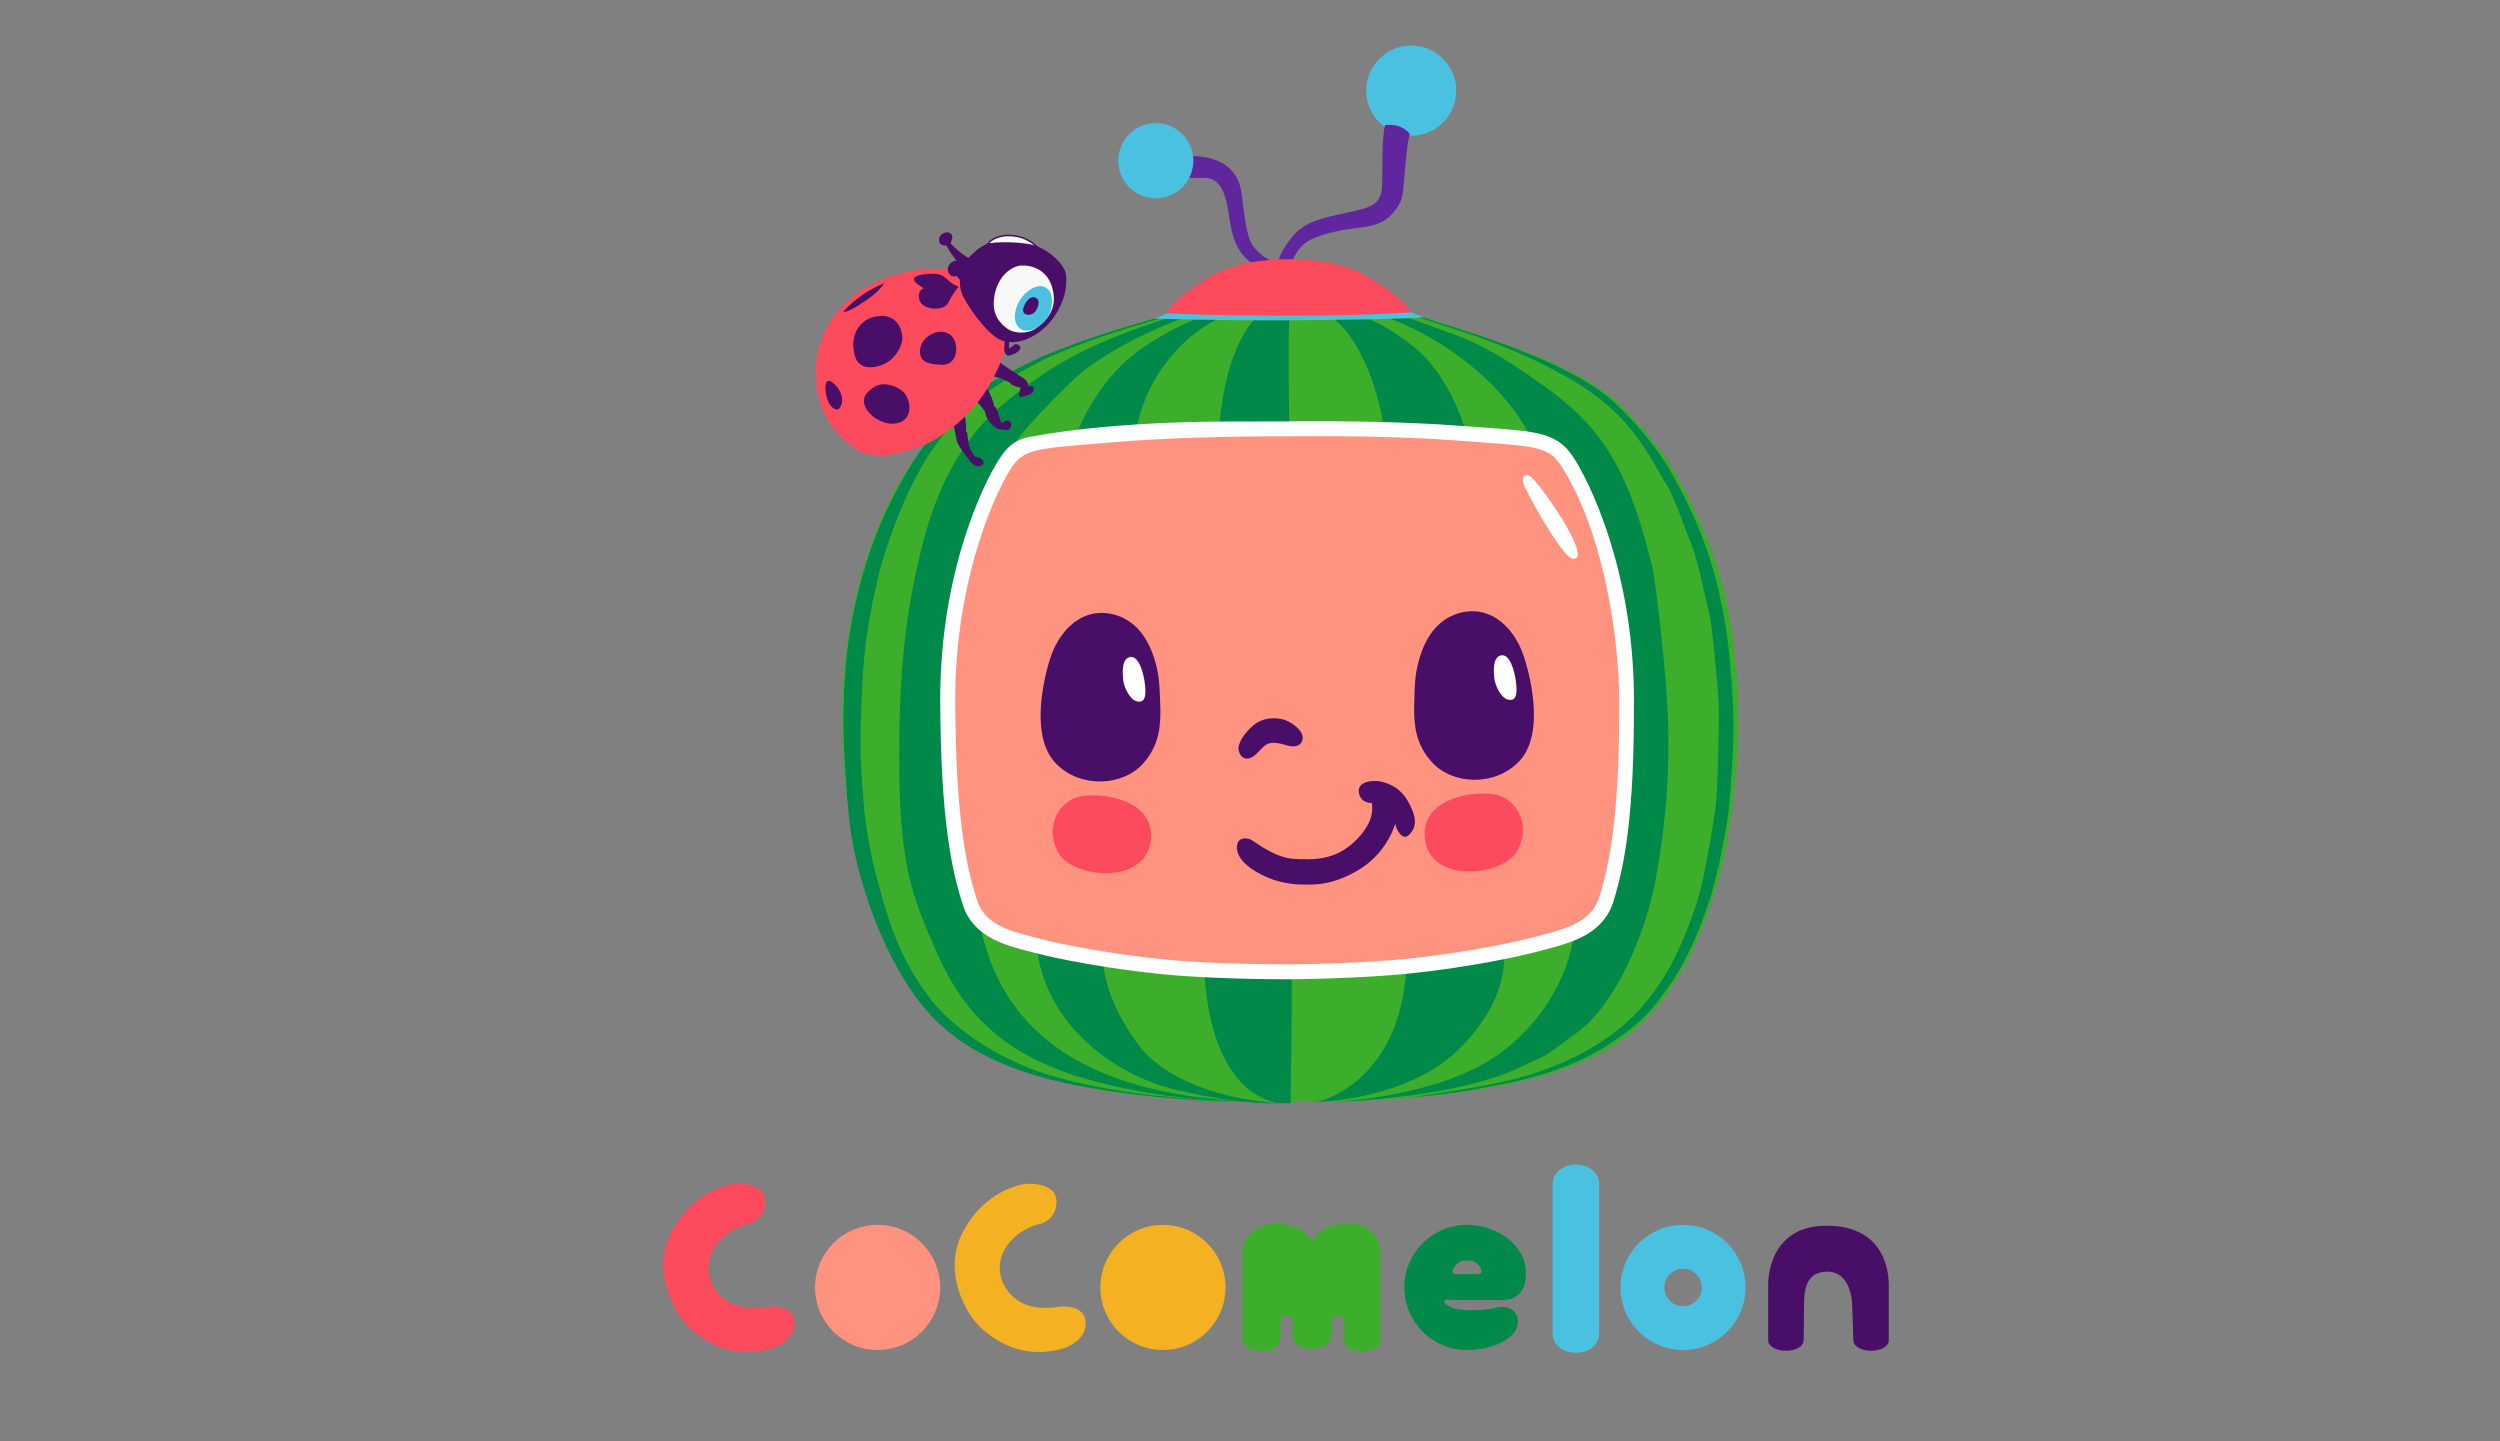 <?xml version="1.0" encoding="UTF-8"?><svg xmlns="http://www.w3.org/2000/svg" viewBox="0 0 392 226"><rect x="0" y="0" width="392" height="226" fill="#808080" stroke="none"/><defs><style>.cls-1{fill:none;}.cls-2{fill:#3dae2b;}.cls-3{fill:#fd4a5c;}.cls-4{fill:#008948;}.cls-5{fill:#60269e;}.cls-6{fill:#fff;}.cls-7{fill:#f8f8f8;}.cls-8{fill:#490e67;}.cls-9{fill:#f4b223;}.cls-10{fill:#4ac1e0;}.cls-11{fill:#ff937f;}</style></defs><g id="BACKGROUND"><rect class="cls-1" width="392" height="226"/></g><g id="COLOR"><path class="cls-2" d="M182.06,49.65s6.5.43,20.97.49c14.47.05,20.28-.41,20.28-.41,0,0,12.77,3.98,17.97,6.2,0,0,9.43,3.68,13.6,8.34s7.53,7.48,12.95,20.59c5.42,13.11,4.77,29.53,4.66,32.51-.11,2.98-1.19,14.41-2.76,19.56s-4.71,17.72-14.79,25.63c0,0-5.74,4.93-18.04,7.37-12.3,2.44-22.54,3.09-44.64,2.87,0,0-18.47-.81-26.6-3.41,0,0-22.16-3.95-28.82-27.68,0,0-4.12-7.48-4.77-26.55-.65-19.07,5.63-32.67,5.63-32.67,0,0,5.63-15.49,18.85-23.35,0,0,11.49-6.07,25.52-9.48Z"/><path class="cls-4" d="M153.67,144.89c3.03,15.82,15.22,26.55,41.5,27.79,0,0-12.41.16-25.3-3.63-12.89-3.79-19.02-10.62-23.03-19.77-4.01-9.16-5.85-13.92-5.85-30.66s1.68-24.87,3.3-31.8c1.63-6.93,4.93-16.9,13.33-23.73,8.4-6.83,14.52-9.64,25.63-13.27,0,0,1.3-.05,2.33,0,0,0-11.65,4.23-17.66,10.08-8.02,7.81-9.9,10.68-11.54,14.63,0,0-6.18,11.43-7.26,32.45-1.08,21.02,4.55,37.92,4.55,37.92Z"/><path class="cls-4" d="M187.62,49.97l3.36.04s-9.9,4.28-12.71,16.81l-9.21.65s2.78-7.35,8.92-12.05c0,0,3.58-2.96,9.64-5.45Z"/><path class="cls-4" d="M196.76,50.04s-4.44,3.94-5.53,16.36c0,0,8.92,0,10.91-.11,0,0-.22-14.84.04-16.18,0,0-4.23.04-5.42-.07Z"/><path class="cls-4" d="M217.89,49.94l2.85-.11s5.53,1.95,7.44,2.67,5.38,2.13,10.87,5.89c5.49,3.76,9.97,7.01,13.65,13.15,3.68,6.14,5.56,14.23,6.25,16.83.69,2.6,2.35,17.08,2.6,24.71.25,7.62-.25,15.64-1.91,24.67-1.66,9.03-6.47,19.79-12.14,23.98-5.67,4.19-3.94,3.21-9.68,5.85-5.74,2.64-15.96,4.73-30.2,5.31,0,0,18.13-.51,27.92-7.98,9.79-7.48,11.02-16.98,11.2-18.02,0,0,3.04-18.59,2.28-36.23-.78-18.01-5.41-35.13-8.49-41.25-7.15-14.23-22.65-19.47-22.65-19.47Z"/><path class="cls-4" d="M222.37,49.74h.7s2.85.98,3.49,1.16,19.22,5.49,26.28,11.96c7.06,6.47,9.77,12.3,9.77,12.3,0,0,3.41,5.69,5.67,13.02s2.84,14.16,2.84,14.16c0,0,.83,7.8.69,13.13s-.78,11.83-.78,11.83c0,0-1.01,7.3-2.69,12.89-1.68,5.6-4.35,11.31-6.56,14.32s-3.7,5.63-10.26,9.72c-6.56,4.08-14.72,5.53-16.25,5.8s-5.69,1.32-14.25,2.09c0,0,11.34-1.61,16.14-2.84s10.22-3.3,14.75-6.48c4.53-3.18,7.26-6.79,9.19-9.88s4.46-9.21,5.47-13.17,2.13-10.76,2.44-13.26.61-13.31.47-16.25c-.14-2.94-1.03-12.19-1.41-13.73s-1.93-8.99-2.75-10.89-2.91-8.02-4.1-9.79-3.56-6.92-7.77-11c-4.21-4.08-8.34-6.01-11.02-7.44s-8.69-4.05-14.68-5.89c0,0-1.57-.49-5.4-1.77Z"/><path class="cls-4" d="M182.24,49.86s-13.21,3.58-19.93,7.23-9.37,4.88-14.76,11.57c-5.39,6.69-8.51,17.23-8.99,18.69s-2.84,9.91-3.3,19.04c-.46,9.13-.43,12.27.11,19.1s2.14,12.6,3.55,17.23c1.41,4.63,3.12,8.7,6.61,13.44,3.49,4.74,10.16,9.37,17.39,11.89,7.23,2.52,17.2,3.63,17.2,3.63,0,0,8.42.92,13.46,1.11,0,0-19.34-.43-31.96-4.39s-16.77-10.43-18.34-12.52-4.98-7.77-7.4-15.31c-2.41-7.53-2.93-11.57-3.49-22.62s.89-18.91.89-18.91c0,0,1.46-9.97,5.66-18.83,4.2-8.86,7.21-11.81,7.21-11.81,0,0,3.52-5.55,10.27-9.02,6.75-3.47,6.77-3.49,13.33-5.93,0,0,3.98-1.38,7.88-2.49l3.71-1.11h.91Z"/><path class="cls-4" d="M188.87,152.01s-.02,18.45,11.47,20.98h2.02s.29-16.47.14-20.52c0,0-7.2.11-13.63-.46Z"/><path class="cls-4" d="M162.57,148.62s4.84,1.37,10.4,1.88c0,0-.14,5.78,5.56,13.36,0,0,4.87,7.79,21.8,9.13,0,0-5.62.33-15.73-2.05-10.11-2.38-20.59-10.33-22.03-22.32Z"/><path class="cls-4" d="M220.52,151.77s11.7-1.08,15.28-2c0,0,.98,6.93-7.15,14.84-8.13,7.91-22.16,8.18-22.16,8.18,0,0,12.95-2.65,14.03-21.02Z"/><path class="cls-10" d="M228.34,14.26c-.03,3.9-3.21,7.04-7.11,7.01-3.9-.03-7.04-3.21-7.01-7.11.03-3.9,3.21-7.04,7.11-7.01,3.9.02,7.04,3.21,7.01,7.11"/><path class="cls-5" d="M185.29,27.87l3.76.03c1.42,0,2.29,1.19,2.57,1.78.29.59.68,1.47,1.05,3.92.37,2.45.84,5.72,3.51,7.55l3.2-.24s-1.68-.64-2.89-2.31c-1.21-1.67-1.43-5.75-1.85-8.51-.43-2.75-2.26-5.6-8.08-5.64l-1.29,3.41Z"/><path class="cls-10" d="M187.12,25.24c-.02,3.25-2.68,5.87-5.93,5.85-3.26-.02-5.87-2.68-5.85-5.93.02-3.25,2.68-5.87,5.93-5.85,3.25.02,5.87,2.68,5.85,5.93"/><path class="cls-5" d="M200.5,40.83s.2-1.36,2.13-3.7c1.92-2.33,4.46-2.9,8.43-3.75,3.97-.85,5.53-1.23,5.65-4.31.12-3.08-.09-7.14.46-9.43,0,0,2.3-.52,3.9,1.35,0,0-.3.39-.72,5.08-.43,4.69-.23,5.23-1.81,7.17-1.58,1.94-3.43,2.23-6.08,2.55-2.64.32-6.11,1.08-7.69,2.24-1.58,1.16-2.09,2.89-2.09,2.89l-2.18-.08Z"/><path class="cls-3" d="M221.39,49.21c.56.08-9.78.21-18.89.33-8.85.11-19.1-.34-19.58-.43.8-1.7,4.04-4.01,6.5-5.53,2.92-1.79,6.85-2.97,13.33-2.93,0,0,6.83-.11,11.49,2.6s6.83,4.98,7.15,5.96Z"/><path class="cls-8" d="M158.21,53.31l.02,1.33s.59-.31.74-.54c.14-.23.94-.16,1.02.36.06.53-.86,1.1-1.75,1.28-.89.17-.86-1.62-.86-1.62l-.66-.06.21-1.63,1.28.88Z"/><path class="cls-8" d="M154.41,60.24s1.38,2.25,1.46,3.48c0,0,.23-.1.54.79.31.89.42,1.59.62,1.72.2.13.46-.04.5-.17.03-.13.84-.18.96.2.14.38.09.72-.23,1.02-.32.31-.92.08-1.59.02-.67-.06-2.23-1.67-2.22-2.8,0,0-.39-.46-.82-1.02-.44-.56-.79-.9-1.32-.29-.53.61.63-2.35.63-2.35l1.47-.61Z"/><path class="cls-8" d="M156.57,55.57s.05,1.09.35,1.36c.31.26,2.18,1.5,2.85,1.93.67.42,1.64.88,1.38,1.75,0,0,.83-.41.94.39.11.8-1.41,1.15-2.01,1.22-.6.08-.02-1.44-.02-1.44,0,0-1.63-.31-1.64-.74,0,0-2.94-1.67-3.08-.63l-1.11-1.68,2.33-2.15Z"/><path class="cls-8" d="M151.81,63.78s-.63.67-.49,1.64c.14.96.25,1.66.12,2.11,0,0,.25.28.26.63,0,.35.19,1.53.33,1.97.14.45.5,1.04.79,1.37.3.33.5.11.88.36.39.25.53.38.51.69-.01.32-.34.54-.89.54-.55,0-1.02-.49-1.63-1.33-.61-.84-1.51-1.96-1.66-2.61-.16-.65-.37-2.03-.51-2.46-.15-.43-1.42.28-1.42.28l.13-2.15,3.57-1.05Z"/><path class="cls-8" d="M157.04,52.66s.71,3.95-3.35,9.26c-4.07,5.31-8.98,7.17-8.98,7.17l12.33-16.43Z"/><path class="cls-6" d="M133.57,69.08c2.42,2.23,5.68,1.86,9.72.55,4.05-1.31,8.66-5.03,11.27-9.65,2.61-4.62,2.19-5.55,2.31-7.48l-6.04-9.45s-8.77-1.5-15.61,3.18c-5.75,3.93-7.42,10.09-6.27,15.59.99,4.71,4.61,7.27,4.61,7.27"/><path class="cls-3" d="M137.12,71.36c-1.44-.13-2.8-.64-3.99-1.73-.43-.32-3.87-2.95-4.86-7.66-1.36-6.47,1.09-12.57,6.56-16.3,7-4.78,15.75-3.36,16.12-3.29l.3.05,6.32,9.9v.23c-.03.27-.03.53-.04.77-.03,1.56-.05,2.91-2.37,7.01-2.56,4.53-7.25,8.54-11.66,9.97-2.16.7-4.36,1.25-6.38,1.06Z"/><path class="cls-8" d="M132.19,48.91c.55.03,1.48-.39,3.44-1.69,1.73-1.14,2.6-2.16,3.03-2.81-1.17.47-2.33,1.06-3.44,1.83-1.18.81-2.19,1.71-3.03,2.68"/><path class="cls-8" d="M137.56,57.45c2.92-.64,3.96-3.51,3.94-4.44,0-.93-.61-3.95-4.03-3.41-2.79.43-3.83,2.91-3.67,4.84.16,1.93.84,3.65,3.77,3.02"/><path class="cls-8" d="M149.93,54.51c-.12-1.86-1.32-2.52-2.48-2.5-1.17.01-3.22,1.1-3.2,3.17.02,1.87,1.9,1.91,3.26,2.02s2.53-.83,2.42-2.69"/><path class="cls-8" d="M137.13,60.65c-1.45.95-1.64,1.47-1.66,2.28-.03,1.66,2.6,3.83,4.99,3.47,2.39-.36,2.49-2.76,1.68-4.28-.81-1.52-3.56-2.42-5.01-1.47"/><path class="cls-8" d="M129.87,62.97c.33.84,1.34,1.72,1.81.98,1.14-1.81-.68-3.89-1.55-4.21-.86-.32-.68,1.51-.68,1.51,0,0-.04.55.42,1.72"/><polygon class="cls-8" points="151.41 44.1 151.21 44.05 151.38 44.47 151.41 44.1"/><path class="cls-8" d="M149.42,46.15c.27-.42.56-.82.9-1.19-.03.03-.75-.36-.83-.4-.46-.29-.83-.62-1.22-.99-.74-.67-1.81-.71-2.76-.63-1.63.15-2.35.43-2.19.99.18.56,1.55,1.25,1.55,1.25,0,0-.99.28-.78,1.57.21,1.3,1.55,1.61,2.52,1.64.79.02,1.72-.2,2.1-.96.22-.44.45-.87.72-1.28"/><path class="cls-7" d="M154.9,38.21s1.06-1.52,3.86-1.26c2.8.27,3.98,1.99,3.98,1.99l-7.84-.73Z"/><path class="cls-8" d="M162.98,39.07l-8.27-.77.11-.16c.03-.06.94-1.31,3.23-1.34.23,0,.47,0,.73.03,2.82.27,4.02,1.96,4.07,2.04l.13.19ZM155.13,38.12l7.37.69c-.41-.45-1.6-1.54-3.74-1.74-2.17-.2-3.27.69-3.63,1.06"/><path class="cls-8" d="M151.35,41.18c-1.24,2.21-.88,4.07-.41,5.13.48,1.06,2.65,4.63,5.14,6.53,2.48,1.9,6.52.26,8.75-2.57,2.22-2.82,2.53-5.49,2.31-7.22-.22-1.73-2.84-3.89-4.78-4.53-1.94-.64-6.2-.66-7.46-.31-1.26.35-3.04,2.04-3.55,2.97"/><path class="cls-7" d="M155.82,47.42c-.11,2.42,1.51,3.73,2.37,4.27.86.54,2.88.76,4.19-.18,1.32-.94,3.44-2.64,2.73-5.95-.71-3.31-3.34-4.02-5.01-3.92-1.68.1-4.13,2.03-4.28,5.77"/><path class="cls-10" d="M164.43,45.47c.95,1.14.62,3.74-.84,5.13-1.46,1.39-3.25,1.71-4.09.45-.84-1.26-.17-3.62,1.21-4.98,1.38-1.37,2.9-1.56,3.71-.59"/><path class="cls-8" d="M162.6,46.81c.43.34.27,1.34-.28,2.05-.54.71-1.86.67-1.9-.15-.04-.82,1.09-2.76,2.17-1.9"/><path class="cls-8" d="M152.48,45.46s1.15-.11.96-1.46c0,0-1.43-.38-2.57-1.39,0,0,.53-1.28-.42-1.67-.95-.39-1.74.57-1.81,1.04-.07.48.08,1.62,1.39,1.31,0,0,1.17,1.66,2.45,2.17"/><path class="cls-8" d="M152.02,40.5s.35.37-.19.93c-.55.56-.9.33-1.5-.21-.61-.54-1.7-2.18-1.91-2.72,0,0-1.05.11-1.15-.64-.11-.75.28-1.3,1.11-1.41.82-.11,1.06.64.91.99-.15.35-.24.75-.24.75,0,0,1.85,1.9,2.98,2.31"/><path class="cls-10" d="M182.93,49.11s-.31.35-2.02.84c0,0,9.42.32,19.9.28,11.32-.04,20.24-.26,22.55-.5,0,0-.7-.12-2.07-.76,0,0-7.19.57-20.48.53-13.58-.04-17.88-.4-17.88-.4Z"/><path class="cls-4" d="M209.29,50.15s5.23,3.53,7.61,16.2l12.73.7s-2.43-8.6-8.35-12.97c0,0-3.21-2.64-6.43-3.97,0,0-4.51.04-5.56.04Z"/><path class="cls-11" d="M245.28,73.07c-2.3-3.66-4.28-3.45-16.58-4.38-12.29-.94-27.07-.67-27.07-.67,0,0-14.77-.13-27.07.92-12.29,1.05-14.27.86-16.53,4.54-2.27,3.68-8.75,17.08-8.66,36.57.09,19.49,2.01,26.72,3.42,31.17,1.41,4.45,6.27,5.32,9.94,6.3,3.67.97,11.12,2.42,19.55,3.28,8.43.85,19.73.8,19.73.8,0,0,11.3-.05,19.72-.98,8.42-.93,15.85-2.46,19.52-3.46,3.66-1.01,8.52-1.92,9.88-6.39,1.37-4.47,3.22-11.72,3.13-31.2-.09-19.49-6.7-32.83-9-36.49"/><path class="cls-6" d="M256.21,109.55c-.04-8.59-1.3-16.91-3.75-24.75-2.28-7.3-4.81-11.61-5.53-12.76-1.13-1.81-2.43-3.16-5.05-3.9-2.08-.59-5-.8-9.83-1.15l-.69-.05c-.78-.06-1.62-.12-2.51-.18-8.82-.67-18.83-.73-24.01-.71-1.88,0-3.08.03-3.21.03-.17,0-1.37,0-3.22,0-5.21.03-22.42-.29-37.02,2.44-2.68.5-3.9,2.13-5.01,3.95-.71,1.14-3.18,5.43-5.42,12.81-2.38,7.87-3.57,16.21-3.53,24.78.09,18.39,1.74,26.13,3.51,31.75,1.61,5.11,6.66,6.4,10.36,7.35.32.08.62.16.93.24,4.02,1.07,11.72,2.51,19.85,3.34,7.68.78,17.94.81,19.7.81.13,0,.21,0,.24,0,.11,0,11.45-.06,19.93-1,8.13-.9,15.81-2.42,19.82-3.52.23-.07.47-.13.71-.19l.22-.06c3.68-.98,8.72-2.32,10.29-7.44,1.72-5.6,3.3-13.32,3.21-31.78ZM250.77,140.65c-1.19,3.88-5.15,4.94-8.66,5.87-.32.09-.64.17-.95.26-3.94,1.08-11.48,2.56-19.46,3.45-8.3.92-19.57.98-19.68.98-.11,0-11.38.04-19.69-.8-7.98-.81-15.53-2.22-19.49-3.27-.31-.08-.63-.16-.95-.25-3.51-.9-7.49-1.92-8.71-5.79-1.72-5.43-3.32-12.95-3.4-31.05-.08-17.56,5.37-31.12,8.6-36.36,1.95-3.17,3.65-3.31,13.09-4.09.96-.08,2.01-.17,3.14-.26,8.71-.74,18.66-.89,23.82-.92.78,0,1.44,0,1.95,0,.82,0,1.27,0,1.27,0,0,0,1.2-.02,3.21-.03,5.15-.02,15.09.03,23.82.7,1.13.09,2.17.16,3.13.23,9.46.69,11.16.81,13.14,3.97,6.97,11.13,8.9,28.04,8.94,36.28.08,18.12-1.45,25.65-3.11,31.08Z"/><path class="cls-3" d="M223.44,131.68c.99,6.96,12.11,5.65,14.38,1.87,2.26-3.77.3-7.98-3.01-8.88-3.31-.9-12.31.4-11.36,7.01"/><path class="cls-3" d="M180.43,131.88c-.93,6.97-12.06,5.76-14.36,2.01-2.3-3.75-.38-7.98,2.93-8.91,3.3-.93,12.31.28,11.43,6.9"/><path class="cls-8" d="M173.11,96.11c-4.16-.22-7.22,3.21-8.49,7.28-1.27,4.07-2.91,12.41.97,16.35,3.89,3.95,10.53,3.52,13.69-.06,3.15-3.59,2.74-7.35,2.52-12.01-.12-2.63-1.01-6.11-2.87-8.49-1.44-1.85-3.56-2.95-5.81-3.07"/><path class="cls-8" d="M230.42,95.85c4.15-.26,7.25,3.14,8.56,7.2,1.31,4.06,3.03,12.38-.81,16.36-3.85,3.99-10.49,3.62-13.69.06-3.19-3.55-2.81-7.33-2.63-11.98.1-2.63.95-6.12,2.79-8.52,1.43-1.86,3.53-2.98,5.78-3.12"/><path class="cls-8" d="M194.2,117.53c.27,1.43,1.26,1.65,2.05,1.24.79-.4,1.38-1.33,2.17-1.93.79-.6,2.18-.34,3.18-.01.99.33,2.38.41,2.64-.91.26-1.33-1.67-2.6-2.66-2.99-.99-.39-3.37-.65-5.08.82-1.71,1.46-2.43,3.08-2.3,3.78"/><path class="cls-8" d="M196.33,136.29c-2.6-1.74-2.7-3.66-2.07-4.45.35-.44,1.35-.57,2.18-.01.83.56,3.72,2.69,6.42,2.84,2.71.15,5.46.21,8.13-1.59,2.67-1.8,3.75-4.12,3.94-4.81.19-.69.32-1.35.19-2.34,0,0-1.82.07-2.06-1.71-.24-1.78,2.43-1.96,3.66-1.63,1.22.32,2.88,1.01,4.01,2.99,1.14,1.98,1.48,3.5.72,4.69-.75,1.19-1.44,1.23-2.14.21-.7-1.02-.44-1.62-.44-1.62,0,0-1.13,4.6-5.55,7.36-4.42,2.76-7.62,2.48-8.74,2.48-1.13,0-4.66,0-8.24-2.41"/><path class="cls-6" d="M235.19,102.81c1.52-.56,2.33,2.41,2.54,4.32.21,1.92-.09,2.82-1.25,2.57-1.16-.24-2.07-2.27-2.18-3.42-.11-1.15-.21-3.06.89-3.47"/><path class="cls-6" d="M177,103.08c1.52-.56,2.33,2.41,2.54,4.32.21,1.92-.09,2.82-1.25,2.57-1.16-.24-2.08-2.27-2.18-3.42-.11-1.15-.21-3.06.89-3.47"/><path class="cls-6" d="M243.74,80.29c3.88,5.83,4.01,8.57,1.81,5.94-2.2-2.63-5.93-9.36-6.27-10.48-.33-1.12-.06-2.25,4.46,4.54"/><path class="cls-6" d="M246.71,87.64c-.48-.05-1.02-.62-1.47-1.16-2.24-2.68-6-9.49-6.35-10.62-.21-.71-.13-1.16.23-1.33.39-.18.99-.46,4.97,5.52.72,1.09,4.27,6.55,3.04,7.47-.13.1-.27.13-.42.12Z"/><path class="cls-3" d="M117.32,191.94s2.63-.5,2.66-3.49c.03-2.98-4.19-2.92-5.05-2.78s-6.26,1.12-9.63,7.5c-3.37,6.38.68,13.17,2.92,15.12s6.47,5.02,12.97,3.1c0,0,3.4-1.09,3.37-3.84s-3.01-2.78-4.11-2.66-6,1.12-8.51-3.07c-2.51-4.19.77-8.77,5.38-9.9Z"/><circle class="cls-11" cx="137.61" cy="201.87" r="9.81"/><path class="cls-9" d="M163,191.94s2.63-.5,2.66-3.49-4.19-2.92-5.05-2.78-6.26,1.12-9.63,7.5c-3.37,6.38.68,13.17,2.92,15.12s6.47,5.02,12.97,3.1c0,0,3.4-1.09,3.37-3.84s-3.01-2.78-4.11-2.66-6,1.12-8.51-3.07c-2.51-4.19.77-8.77,5.38-9.9Z"/><circle class="cls-9" cx="182.35" cy="201.87" r="9.81"/><path class="cls-10" d="M263.9,192.06c-5.42,0-9.81,4.39-9.81,9.81s4.39,9.81,9.81,9.81,9.81-4.39,9.81-9.81-4.39-9.81-9.81-9.81ZM263.9,204.82c-1.63,0-2.94-1.32-2.94-2.94s1.32-2.94,2.94-2.94,2.94,1.32,2.94,2.94-1.32,2.94-2.94,2.94Z"/><path class="cls-2" d="M205.75,211.53c3.16,0,3.04-2.22,3.04-2.22v-1.95s0-1.09.97-1.09.95.95.95.95v2.87s-.06,1.77,2.95,1.77c2.84,0,2.84-1.71,2.84-1.71v-13.69c0-.85-.56-4.48-4.81-4.6s-5.32,2.01-5.55,2.36c0,0-.1.21-.37.21s-.37-.18-.37-.18c-1.68-2.45-5.08-2.39-5.08-2.39-4.88,0-5.55,3.75-5.55,4.6,0,.05,0,13.12,0,13.12,0,2.19,2.92,2.3,2.92,2.3,3.28,0,3.07-2.07,3.07-2.07v-2.48s0-1.09.98-1.09.95.95.95.95v2.13s-.06,2.22,3.06,2.22Z"/><path class="cls-4" d="M227.5,203.84h8.23s3.54.28,3.54-4.19-4.6-7.59-9.26-7.59c-5.42,0-9.81,4.39-9.81,9.81s4.39,9.81,9.81,9.81c2.88,0,5.67-.87,7.21-2.49,0,0,1.59-1.76.28-3.43-1.02-1.3-2.99-.71-2.99-.71,0,0-.91.35-3.9.39-2.99.04-4.17-.95-4.17-1.38s1.06-.24,1.06-.24ZM227.82,199.11s.43-1.5,2.24-1.5,2.21,1.5,2.21,1.5c0,0,.28.67-.51.67h-3.51s-.71,0-.43-.67Z"/><path class="cls-10" d="M250.75,209.19c0,1.62-1.63,2.94-3.65,2.94s-3.65-1.32-3.65-2.94v-23.65c0-1.62,1.63-2.94,3.65-2.94s3.65,1.32,3.65,2.94v23.65Z"/><path class="cls-8" d="M296.17,210.2c0,.88-1.24,1.6-2.78,1.6s-2.78-.71-2.78-1.6l-.18-5.2c0-2.19-.77-5.61-3.9-5.61-3.66,0-3.66,3.43-3.66,5.61,0,1.77-.06,5.2-.06,5.2,0,.88-1.24,1.6-2.78,1.6s-2.78-.71-2.78-1.6v-8.68s-.35-9.33,9.16-9.33,9.75,7.86,9.75,9.33v8.68Z"/></g></svg>